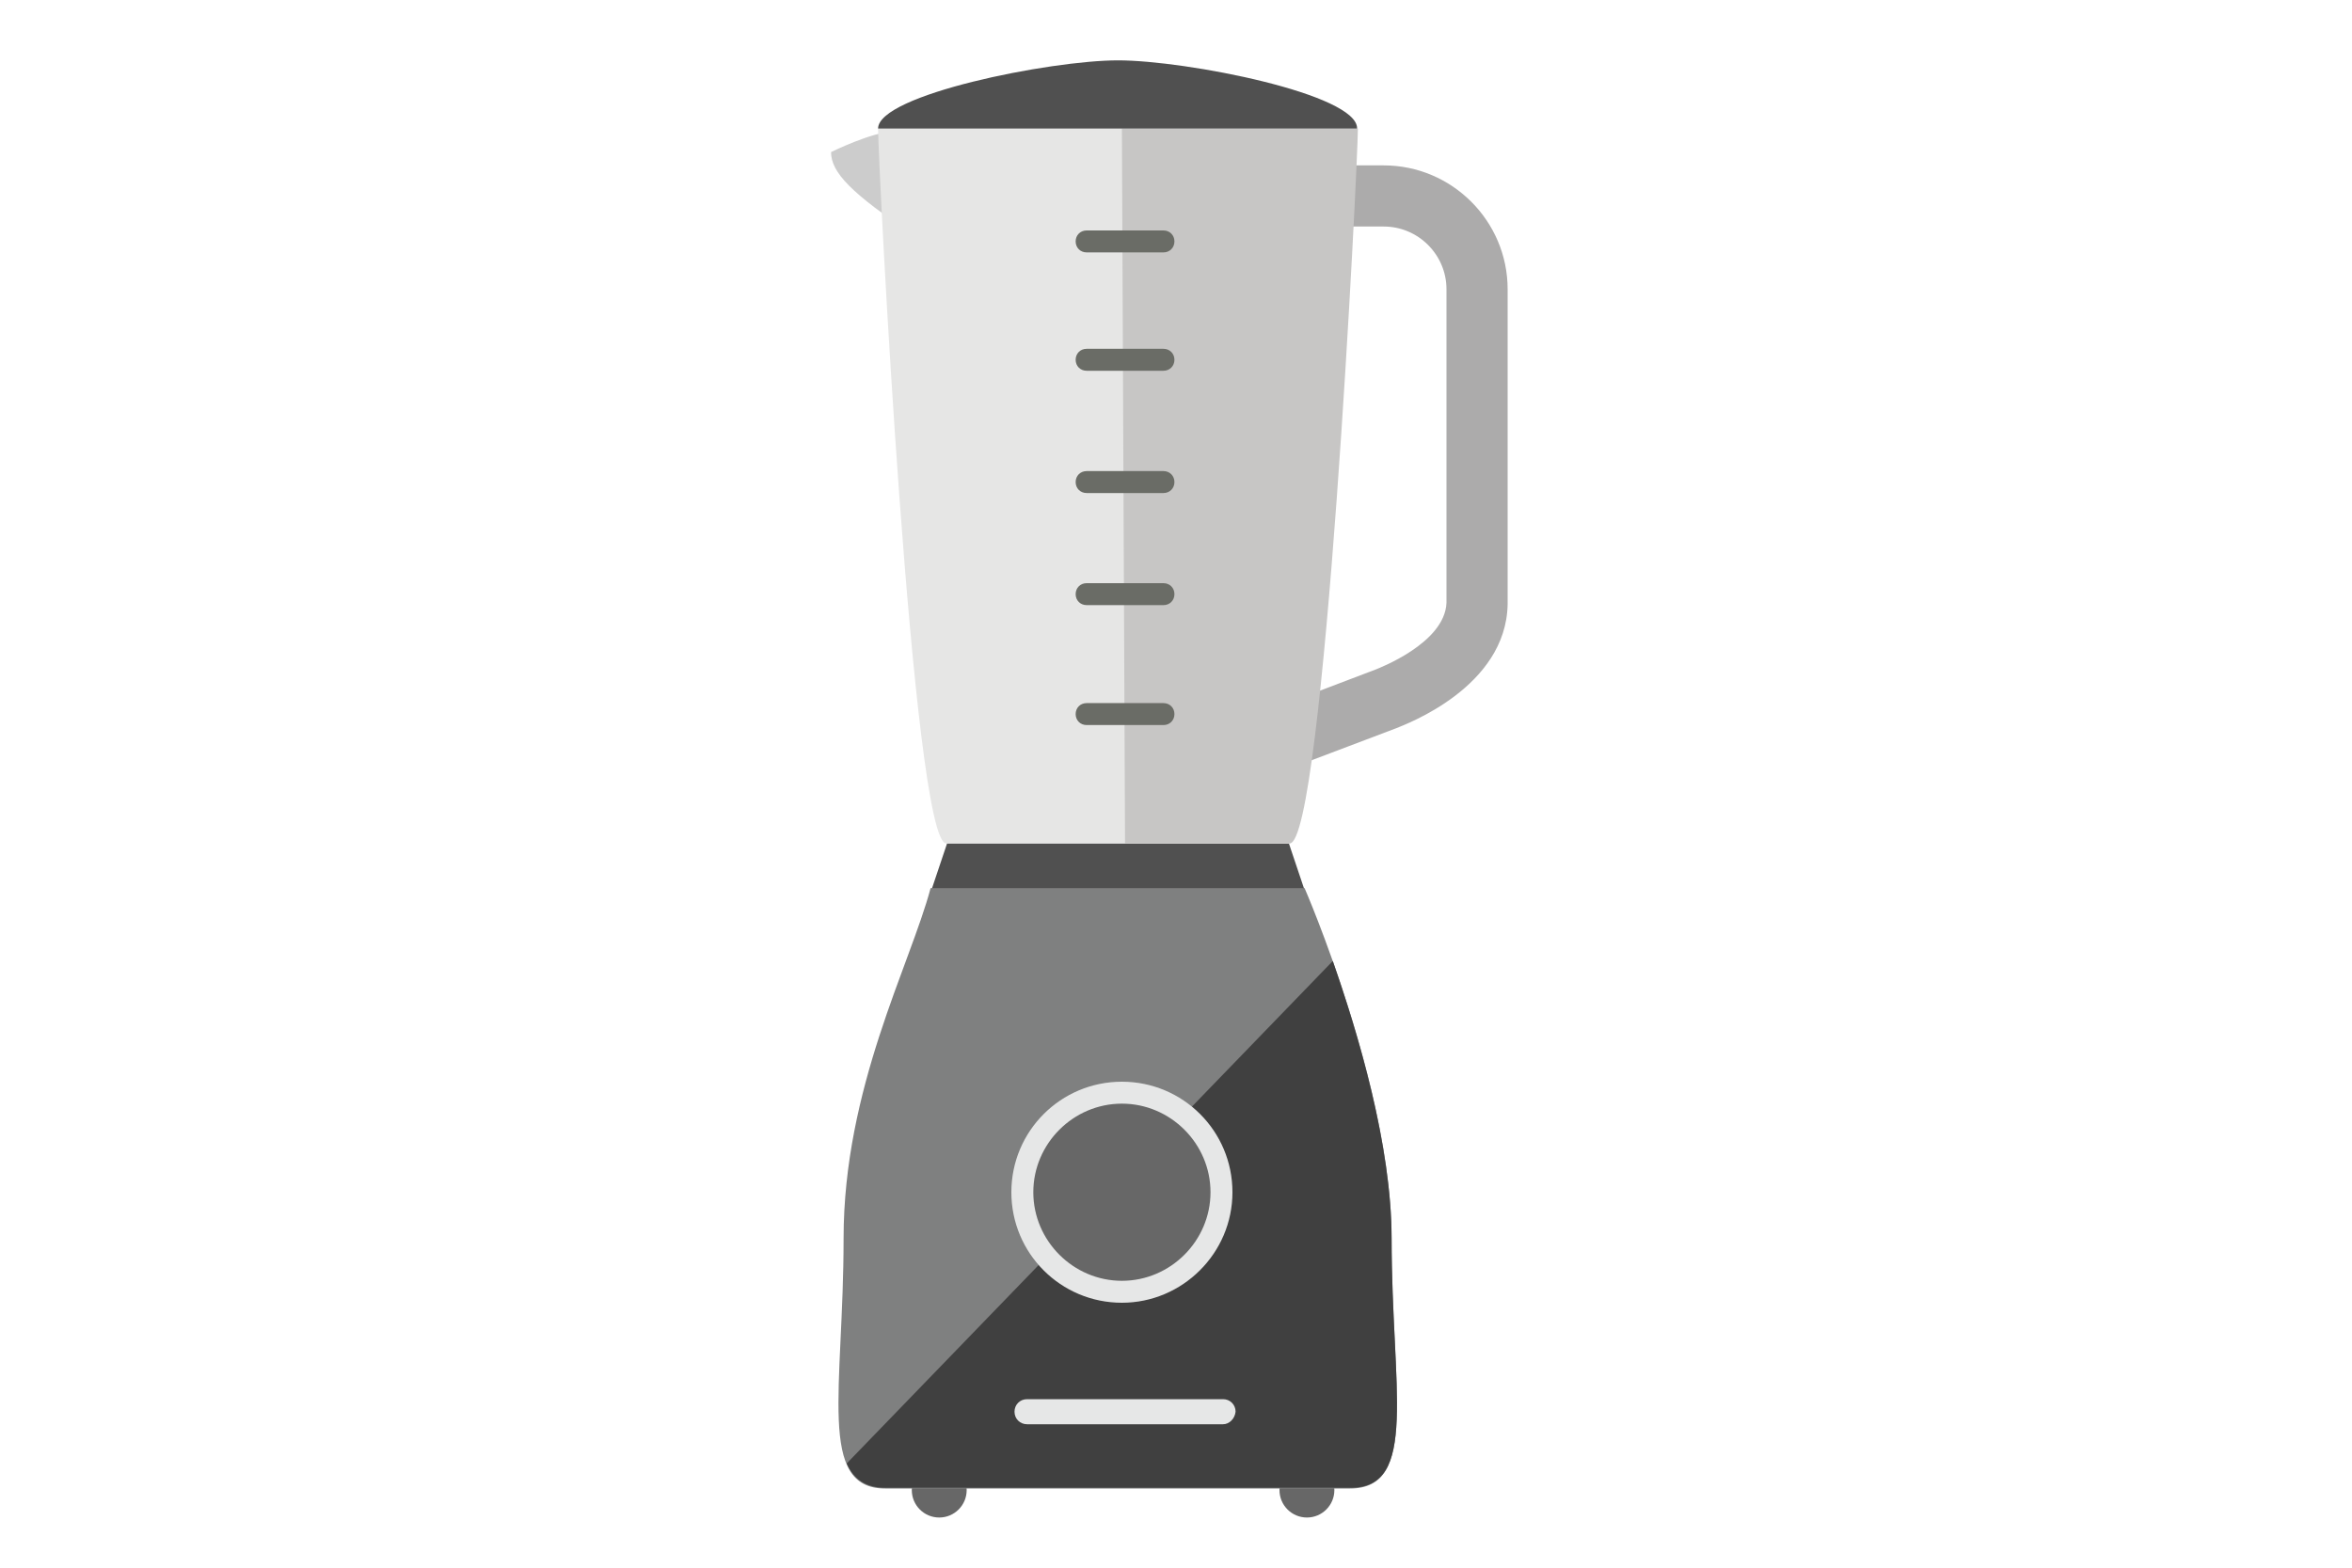 <?xml version="1.0" encoding="utf-8"?>
<!-- Generator: Adobe Illustrator 21.0.2, SVG Export Plug-In . SVG Version: 6.00 Build 0)  -->
<svg version="1.1" id="Layer_1" xmlns="http://www.w3.org/2000/svg" xmlns:xlink="http://www.w3.org/1999/xlink" x="0px" y="0px"
	 viewBox="0 0 300 200" style="enable-background:new 0 0 300 200;" xml:space="preserve">
<style type="text/css">
	.st0{fill:#676767;}
	.st1{fill:#505050;}
	.st2{fill:#ACABAB;}
	.st3{fill:#CCCCCC;}
	.st4{fill:#E6E6E5;}
	.st5{fill:#C7C6C5;}
	.st6{fill:#6A6C66;}
	.st7{fill:#7F8080;}
	.st8{fill:#404040;}
	.st9{fill:#E6E7E7;}
</style>
<g>
	<circle class="st0" cx="119.8" cy="190.1" r="3.5"/>
	<g id="Middle_2_">
		<g>
			<polygon class="st1" points="164.4,107.6 120.8,107.6 116.4,120.7 168.8,120.7 			"/>
		</g>
	</g>
	<path class="st2" d="M157.5,100.7h-0.7c-4.4,0-8.7-3.4-11.9-9.5c-2.4-4.6-3.9-10.1-3.9-14.1V36.9c0-8.7,7.1-15.8,15.8-15.8h19.7
		c8.7,0,15.8,7.1,15.8,15.8l0,40.2c-0.2,10.6-13,15.3-14.2,15.8L157.5,100.7z M156.8,28.9c-4.4,0-8,3.6-8,8V77
		c0,5.6,4.5,14.8,7.5,15.7l19.2-7.3c0.2-0.1,8.8-3.3,9-8.5V36.9c0-4.4-3.6-8-8-8H156.8z"/>
	<g id="Pourer_2_">
		<g>
			<path class="st3" d="M113.9,16.8c-2.6,0-7.9,2.6-7.9,2.6c0,2.6,2.6,5.3,10.6,10.6C116.6,30,116.6,16.8,113.9,16.8z"/>
		</g>
	</g>
	<g id="Bowl_6_">
		<g>
			<path class="st4" d="M112,16.4c0,4.4,4.4,91.2,8.7,91.2h43.7c4.4,0,8.7-86.8,8.7-91.2H112z"/>
		</g>
	</g>
	<g id="Bowl_3_">
		<g>
			<path class="st5" d="M143.1,16.4l0.4,91.2h21c4.4,0,8.7-86.8,8.7-91.2H143.1z"/>
		</g>
	</g>
	<g id="Lid_2_">
		<g>
			<path class="st1" d="M142.6,7.7c-8.7,0-30.6,4.4-30.6,8.7h61.1C173.2,12,151.3,7.7,142.6,7.7z"/>
		</g>
	</g>
	<path class="st6" d="M148.4,32.2h-9.8c-0.8,0-1.4-0.6-1.4-1.4s0.6-1.4,1.4-1.4h9.8c0.8,0,1.4,0.6,1.4,1.4S149.2,32.2,148.4,32.2z"
		/>
	<path class="st6" d="M148.4,62.9h-9.8c-0.8,0-1.4-0.6-1.4-1.4s0.6-1.4,1.4-1.4h9.8c0.8,0,1.4,0.6,1.4,1.4S149.2,62.9,148.4,62.9z"
		/>
	<path class="st6" d="M148.4,92.5h-9.8c-0.8,0-1.4-0.6-1.4-1.4c0-0.8,0.6-1.4,1.4-1.4h9.8c0.8,0,1.4,0.6,1.4,1.4
		C149.8,91.9,149.2,92.5,148.4,92.5z"/>
	<path class="st6" d="M148.4,77.2h-9.8c-0.8,0-1.4-0.6-1.4-1.4c0-0.8,0.6-1.4,1.4-1.4h9.8c0.8,0,1.4,0.6,1.4,1.4
		C149.8,76.6,149.2,77.2,148.4,77.2z"/>
	<path class="st6" d="M148.4,47.3h-9.8c-0.8,0-1.4-0.6-1.4-1.4c0-0.8,0.6-1.4,1.4-1.4h9.8c0.8,0,1.4,0.6,1.4,1.4
		C149.8,46.7,149.2,47.3,148.4,47.3z"/>
	<circle class="st0" cx="166.7" cy="190.1" r="3.5"/>
	<g id="Body_5_">
		<g>
			<path class="st7" d="M177.5,158c0-19.2-11.1-44.7-11.1-44.7h-47.7c-2.6,9.8-11.1,25.5-11.1,44.7c0,19.2-3.4,31.9,5.3,31.9h59.3
				C181,189.9,177.5,177.1,177.5,158z"/>
		</g>
	</g>
	<g id="Body_3_">
		<g>
			<path class="st8" d="M177.5,158c0-11.9-4.3-26.2-7.5-35.4l-62,64.1c0.9,2,2.4,3.1,4.9,3.1h59.3C181,189.9,177.5,177.1,177.5,158z
				"/>
		</g>
	</g>
	<g>
		<circle class="st0" cx="143.1" cy="152.2" r="12.7"/>
		<path class="st9" d="M143.1,166.2c-7.8,0-14.1-6.3-14.1-14.1s6.3-14.1,14.1-14.1s14.1,6.3,14.1,14.1S150.8,166.2,143.1,166.2z
			 M143.1,140.8c-6.2,0-11.3,5.1-11.3,11.3s5.1,11.3,11.3,11.3c6.2,0,11.3-5.1,11.3-11.3S149.3,140.8,143.1,140.8z"/>
	</g>
	<path class="st9" d="M156,181.7h-25c-0.9,0-1.6-0.7-1.6-1.6c0-0.9,0.7-1.6,1.6-1.6h25c0.9,0,1.6,0.7,1.6,1.6
		C157.5,181,156.8,181.7,156,181.7z"/>
</g>
</svg>
